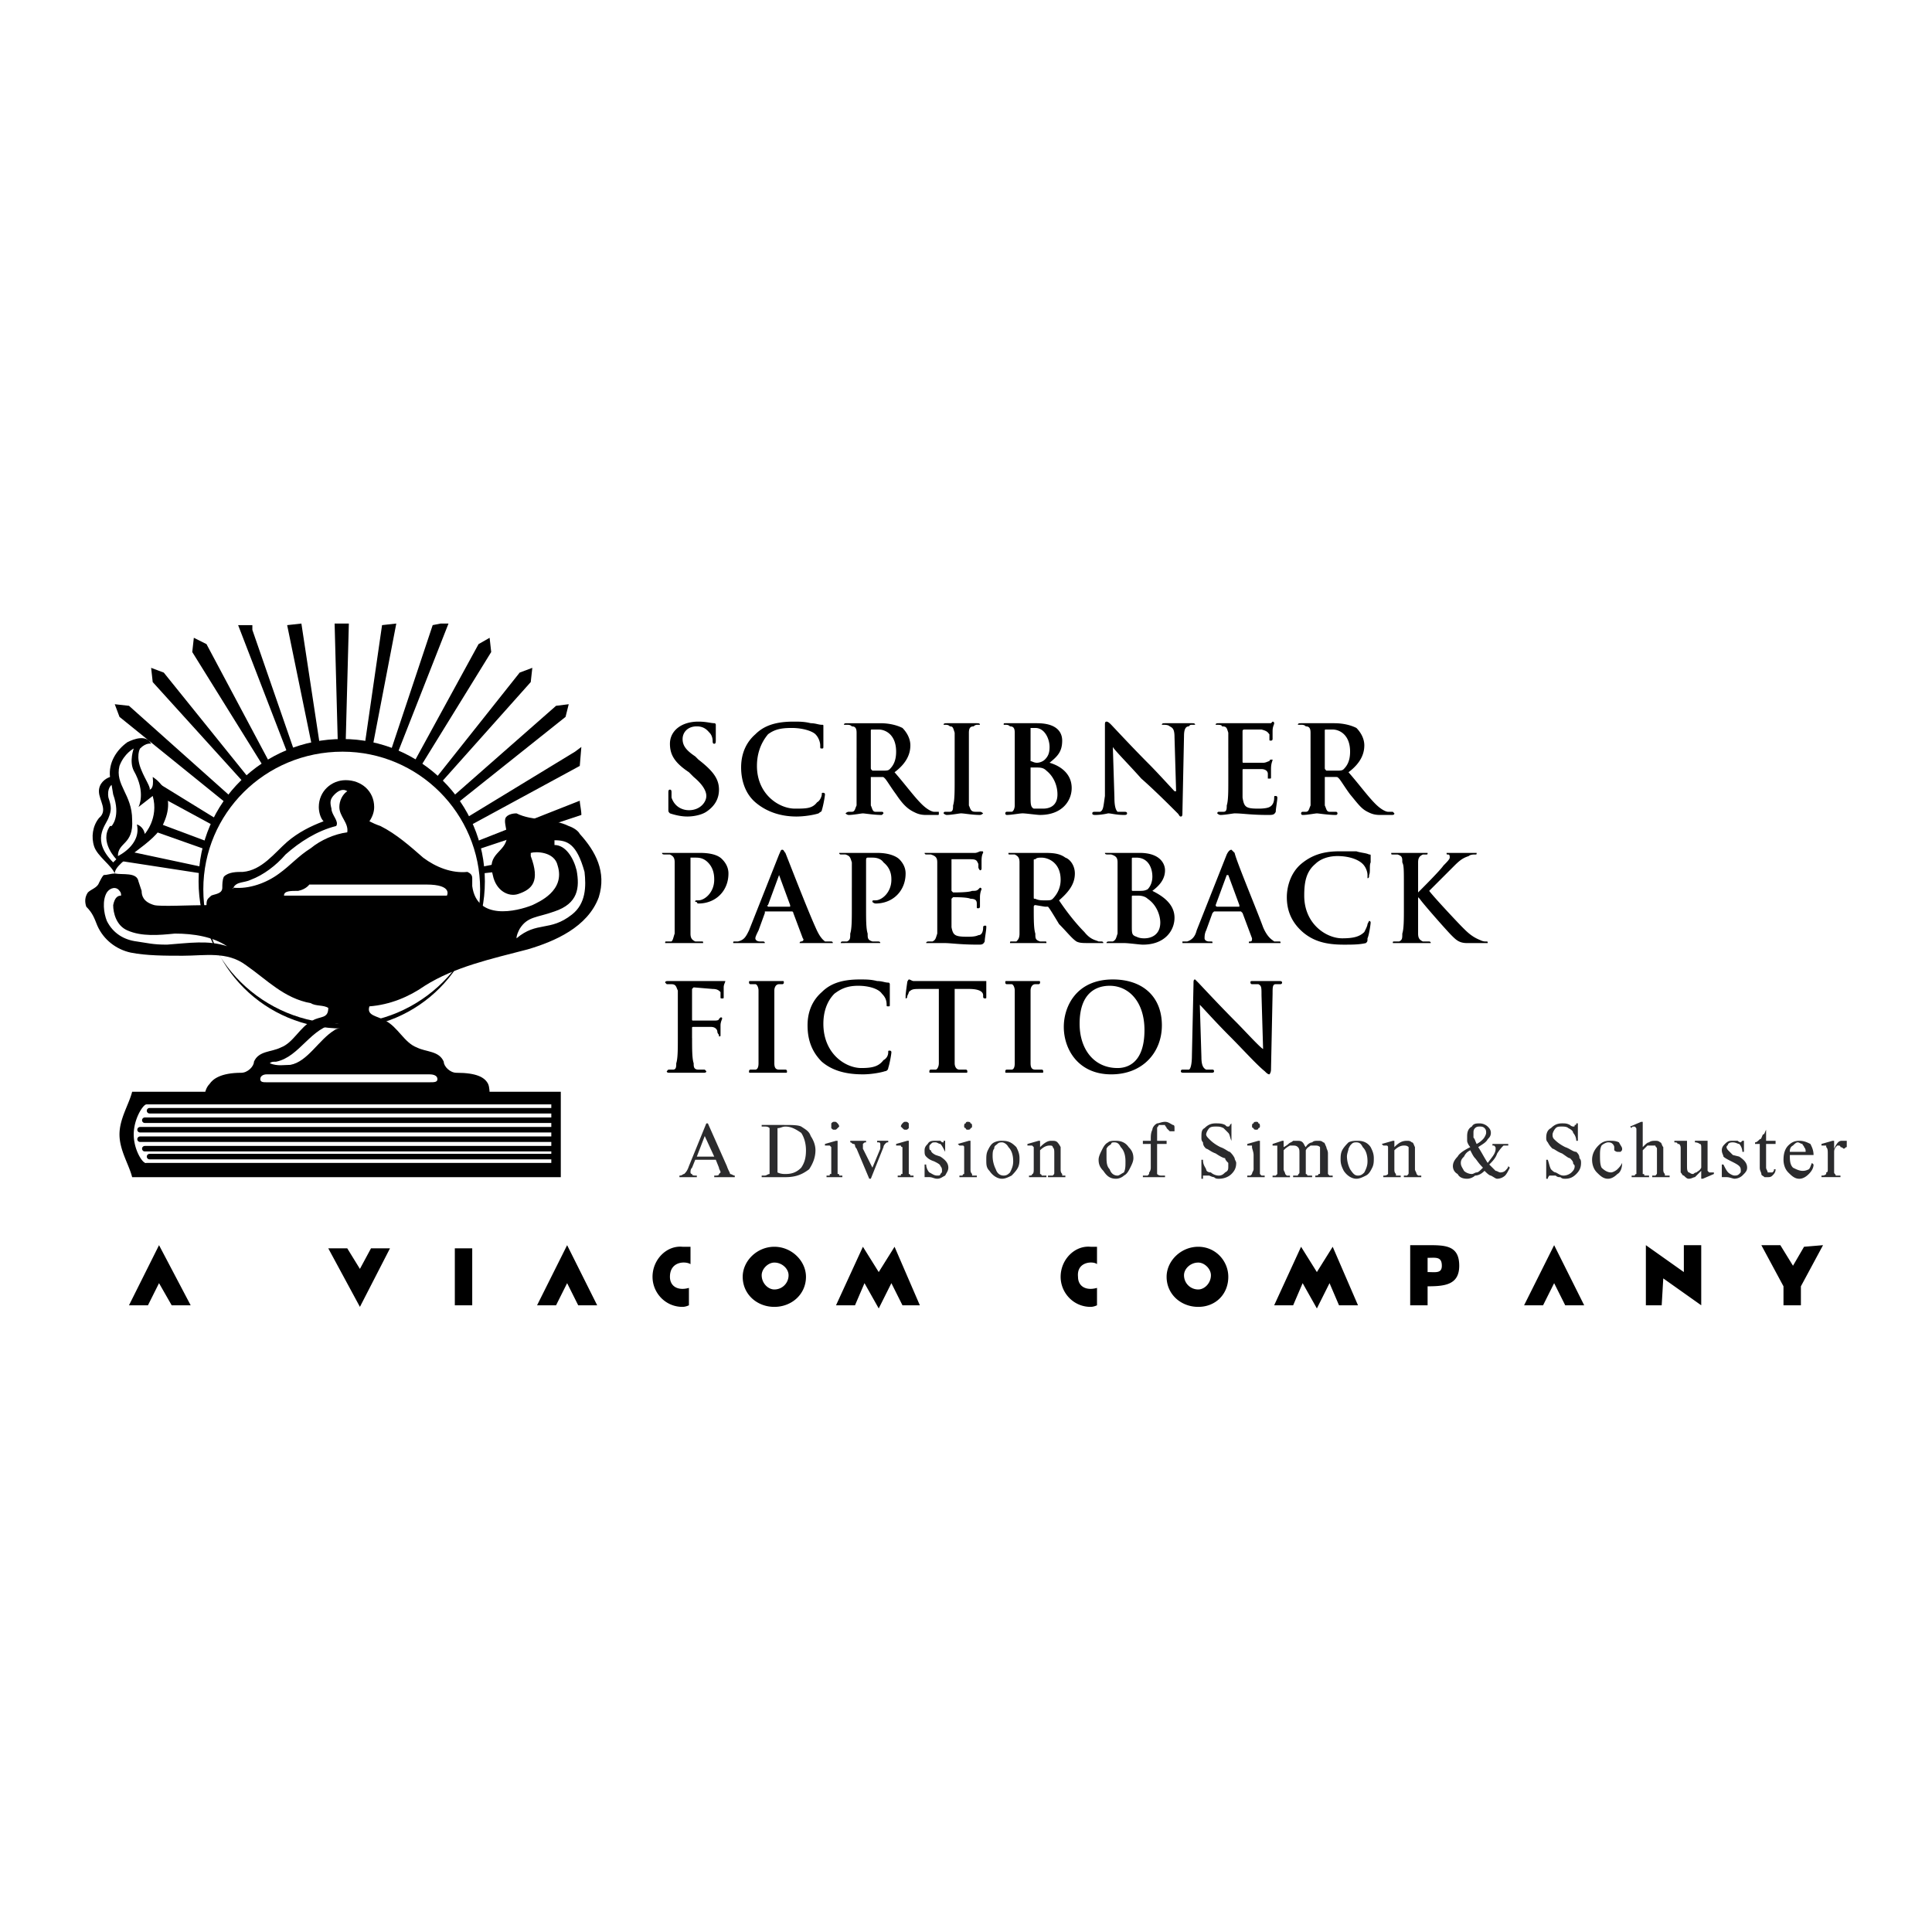 <svg xmlns="http://www.w3.org/2000/svg" width="2500" height="2500" viewBox="0 0 192.756 192.756"><path fill-rule="evenodd" clip-rule="evenodd" fill="#fff" d="M0 0h192.756v192.756H0V0z"/><path d="M69.523 115.395l.789-2.052.947 2.052h-1.736zm2.209 1.104c0 .158.158.315.158.474l-.158.157c0 .158-.158.158-.473.158v.158h2.051v-.158c-.158 0-.316-.158-.474-.158 0-.157-.158-.315-.316-.788l-1.894-4.262h-.156l-1.736 4.262c-.158.473-.316.631-.474.788-.158 0-.158.158-.473.158v.158h1.736v-.158c-.315 0-.474 0-.474-.158-.157 0-.157-.157-.157-.157 0-.158 0-.315.157-.474l.316-.789h2.051l.316.789zM77.571 112.554c.316 0 .474-.157.789-.157.631 0 1.105.315 1.578.631.316.474.474 1.104.474 1.735 0 .789-.158 1.263-.474 1.736-.473.474-.947.631-1.578.631-.158 0-.473 0-.789-.157v-4.419zm.789 4.892c1.105 0 1.736-.316 2.367-.789.315-.474.631-1.105.631-1.895 0-.473-.158-.946-.474-1.42-.158-.474-.473-.631-.947-.946-.315-.158-.947-.158-1.736-.158h-2.209v.158h.316c.157 0 .315 0 .473.157V117.129c-.158 0-.316.158-.473.158h-.316v.158h2.368v.001zM83.252 111.923c.158 0 .158 0 .316.157 0 0 .158.158.158.316l-.158.157c-.158.158-.158.158-.316.158s-.158 0-.315-.158v-.157-.316c.158-.157.158-.157.315-.157zm.316 1.893v3.314c.158 0 .158 0 .158.158h.315v.158h-1.578v-.158h.315c0-.158 0-.158.158-.158V115.236v-.789l-.158-.157h-.157-.316v-.158l1.104-.315h.159v-.001zM84.831 113.816h1.578v.158c-.158 0-.158 0-.315.157v.473l.947 1.894.789-1.894v-.474s0-.157-.158-.157h-.158v-.158h1.105v.158c-.158 0-.158 0-.315.157 0 0-.158.158-.158.315l-1.263 3.157h-.158l-1.262-2.999c-.158-.158-.158-.315-.158-.315 0-.158-.158-.158-.158-.158-.157 0-.157-.157-.315-.157v-.157h-.001zM90.039 112.08s-.158.158-.158.316l.158.157c.158.158.158.158.315.158.158 0 .158 0 .316-.158v-.157-.316c-.158-.157-.158-.157-.316-.157s-.158 0-.315.157zm.473 1.736l-1.105.315v.158h.473s0 .157.158.157v2.683c-.158 0-.158 0-.158.158h-.315v.158h1.578v-.158h-.315c0-.158-.158-.158-.158-.158v-3.314h-.158v.001zM94.299 113.816v1.104c-.158-.315-.315-.631-.474-.789-.158 0-.315-.157-.473-.157-.316 0-.316 0-.473.157-.158.158-.158.158-.158.315 0 .158 0 .315.158.315 0 .158.157.316.473.474l.473.158c.474.315.79.631.79 1.104 0 .315-.158.474-.316.789-.315.158-.474.316-.789.316s-.474-.158-.789-.158h-.474v-1.263h.158c0 .315.158.631.315.789.315.157.474.315.789.315.158 0 .315 0 .315-.158.158-.157.158-.157.158-.315 0-.157 0-.315-.158-.473 0-.158-.315-.316-.631-.474-.474-.158-.631-.316-.789-.474-.158-.158-.158-.315-.158-.632 0-.315.158-.473.316-.631.158-.315.473-.315.789-.315h.473c.158.158.158.158.316.158v-.158c.002.003.002.003.159.003zM96.351 112.08c-.158 0-.158.158-.158.316 0 0 0 .157.158.157 0 .158.158.158.158.158.158 0 .316 0 .316-.158.157 0 .157-.157.157-.157 0-.158 0-.316-.157-.316 0-.157-.158-.157-.316-.157 0 0-.158 0-.158.157zm.316 1.736l-1.104.315.158.158h.316c.158 0 .158.157.158.157v2.683s-.158 0-.158.158h-.315v.158h1.735v-.158h-.473v-.158c-.157-.157-.157-.315-.157-.473v-2.841h-.16v.001zM100.611 114.447c.316.315.475.789.475 1.421 0 .474-.158.789-.316 1.104-.158.157-.316.315-.631.315-.316 0-.631-.158-.789-.631a2.968 2.968 0 0 1-.316-1.263c0-.315 0-.632.158-.789 0-.315.158-.315.316-.474.158-.157.314-.157.473-.157s.472.159.63.474zm-1.42-.472c-.316.157-.473.473-.631.788-.158.316-.158.632-.158.947 0 .474 0 .789.316 1.104.314.474.789.79 1.262.79.316 0 .631-.158.947-.316.158-.158.473-.474.631-.789s.158-.631.158-.947c0-.473-.158-.789-.316-1.104-.473-.473-.789-.631-1.42-.631a1.69 1.69 0 0 0-.789.158zM103.768 114.447c.475-.473.789-.631 1.105-.631.314 0 .473 0 .631.158 0 0 .158.157.316.473v2.21c0 .157 0 .315.156.473v.158h.316v.158h-1.736v-.158h.474c.156-.158.156-.158.156-.315v-1.893c0-.316 0-.474-.156-.632 0-.157-.158-.157-.316-.157-.314 0-.631.157-.947.473v2.368s.158 0 .158.158h.475v.158h-1.736v-.158c.156 0 .314 0 .314-.158.158 0 .158-.315.158-.473v-1.421-.789l-.158-.157h-.158-.314v-.158l1.104-.315h.158v.628zM111.816 114.447c.316.315.473.789.473 1.421 0 .474 0 .789-.156 1.104-.316.157-.475.315-.633.315-.314 0-.631-.158-.787-.631-.316-.315-.316-.789-.316-1.263v-.789c.158-.315.316-.315.473-.474 0-.157.158-.157.316-.157.314.002.472.159.63.474zm-1.261-.472c-.316.157-.475.473-.633.788-.156.316-.314.632-.314.947 0 .474.158.789.473 1.104.316.474.633.79 1.264.79.314 0 .631-.158.789-.316.314-.158.473-.474.631-.789s.314-.631.314-.947c0-.473-.156-.789-.473-1.104-.316-.473-.789-.631-1.262-.631-.317-.001-.631-.001-.789.158zM115.445 114.132v2.998c.158.158.316.158.475.158h.314v.158h-2.209v-.158h.474c.156-.158.156-.158.156-.315 0 0 .158-.158.158-.474v-2.367h-.789v-.315h.789v-.158c0-.315 0-.631.158-.946 0-.158.158-.474.473-.632.158 0 .475-.157.789-.157.316 0 .475.157.791.315.156 0 .156.158.156.315v.315h-.472l-.316-.315c0-.157-.158-.157-.158-.315h-.63c0 .158-.158.158-.158.315v1.262h.947v.315h-.948v.001zM122.863 112.08v1.736c-.158-.315-.158-.632-.316-.789-.156-.158-.314-.315-.473-.474-.316-.157-.473-.157-.789-.157-.158 0-.473 0-.631.157-.158.158-.316.474-.316.631 0 .158.158.316.316.474.158.158.473.474 1.104.789.475.158.789.474.947.474.158.158.316.315.475.631 0 .158.156.316.156.474 0 .474-.156.789-.473 1.104-.316.316-.789.475-1.262.475-.158 0-.316 0-.475-.158 0 0-.158 0-.473-.158h-.475-.156v.316h-.158v-1.895h.158c0 .474.156.632.314.947 0 .157.158.315.475.315.156.157.473.315.789.315.314 0 .473-.158.631-.315.314-.158.314-.315.314-.631v-.316c-.156-.157-.314-.315-.314-.474-.158 0-.475-.157-.947-.473-.473-.158-.789-.474-.947-.474-.158-.158-.314-.315-.314-.631-.158-.158-.158-.316-.158-.474 0-.474 0-.789.314-.947.316-.315.633-.474 1.105-.474.316 0 .631 0 .947.158.158.158.158.158.314.158 0 0 .158 0 .158-.158.002.002.002.002.16-.156zM125.389 111.923s.158 0 .158.157c.156 0 .156.158.156.316 0 0 0 .157-.156.157 0 .158-.158.158-.158.158-.158 0-.316 0-.316-.158-.158 0-.158-.157-.158-.157 0-.158 0-.316.158-.316-.001-.157.157-.157.316-.157zm.314 1.893v3.314l.158.158h.316v.158h-1.736v-.158h.316l.156-.158c0-.157.158-.315.158-.473v-1.421c0-.315-.158-.631-.158-.789v-.157h-.472v-.158l1.105-.315h.157v-.001zM128.07 114.447c.316-.157.475-.315.475-.315.158-.157.314-.157.473-.315h.316c.314 0 .473 0 .631.158.158.157.158.315.316.473.156-.315.473-.473.631-.473.158-.158.314-.158.631-.158.158 0 .316 0 .473.158.158 0 .158.157.316.473 0 .158.158.315.158.632v2.051l.158.158h.314v.158h-1.736v-.158c.158 0 .316 0 .316-.158.158 0 .158 0 .158-.157v-1.893-.632c-.158-.157-.316-.157-.475-.157h-.473c-.158.157-.316.157-.473.473v2.367s.156 0 .156.158h.475v.158h-1.895v-.158h.475c0-.158.156-.158.156-.315v-1.893c0-.316 0-.474-.156-.632-.158-.157-.316-.157-.475-.157h-.314a2.17 2.17 0 0 0-.633.473v1.895c0 .157.158.315.158.473l.158.158h.316v.158h-1.736v-.158h.314l.158-.158V115.24 114.294h-.472v-.158l.947-.315h.156v.626h.003zM135.961 114.447c.316.315.475.789.475 1.421 0 .474-.158.789-.316 1.104-.158.157-.314.315-.631.315s-.473-.158-.789-.631a2.968 2.968 0 0 1-.316-1.263c0-.315.158-.632.158-.789.158-.315.158-.315.316-.474.158-.157.314-.157.473-.157.315.002.474.159.63.474zm-1.42-.472c-.158.157-.473.473-.631.788-.158.316-.158.632-.158.947 0 .474.158.789.316 1.104.314.474.789.79 1.262.79.316 0 .631-.158.947-.316s.473-.474.631-.789.158-.631.158-.947c0-.473-.158-.789-.316-1.104-.314-.473-.789-.631-1.262-.631-.316-.001-.631-.001-.947.158zM139.117 114.447c.475-.473.789-.631 1.264-.631.158 0 .314 0 .473.158.158 0 .158.157.316.473v2.21c0 .157.158.315.158.473l.156.158h.316v.158h-1.736v-.158h.316c.158-.158.158-.158.158-.315v-1.893-.632c-.158-.157-.316-.157-.475-.157-.314 0-.631.157-.947.473v1.895c0 .157 0 .315.158.473v.158h.475v.158h-1.736v-.158c.158 0 .314 0 .473-.158V115.238v-.789s0-.157-.158-.157h-.314l-.158-.158 1.105-.315h.156v.628zM147.008 113.501v-.474c0-.158 0-.315.158-.474.158-.157.316-.157.475-.157.156 0 .314 0 .473.157.158.158.158.315.158.474 0 .157-.158.474-.316.631-.158.158-.314.316-.631.474-.159-.316-.159-.474-.317-.631zm1.894.789h.158c.158.157.158.157.158.315 0 .474-.316.789-.789 1.42-.316-.474-.633-1.104-.947-1.578.473-.315.789-.473.947-.789.156-.157.314-.315.314-.631s-.158-.474-.314-.631a1.208 1.208 0 0 0-.789-.316c-.316 0-.633 0-.791.316-.314.157-.473.473-.473.946v.474c0 .159.158.474.316.631-.631.315-1.105.632-1.264.947-.314.315-.473.631-.473.947 0 .315.158.631.473.788.158.316.475.475.947.475.316 0 .631-.158.789-.316.316 0 .631-.158.947-.474.158.158.473.474.631.474.316.158.475.316.631.316a1.2 1.2 0 0 0 .789-.316c.158-.158.316-.474.475-.789l-.158-.157c0 .157-.158.315-.316.473 0 0-.156.158-.473.158-.158 0-.316-.158-.473-.158l-.633-.631c.316-.315.633-.632.789-1.104.316-.474.475-.632.633-.789h.473v-.158h-1.578v.157h.001zm-1.578 2.683c-.158 0-.316.157-.475.157-.314 0-.631-.157-.787-.315-.158-.315-.316-.473-.316-.789 0-.315.158-.474.316-.631.156-.315.314-.474.631-.632.156.316.314.632.473.789.158.158.316.474.789.947-.314.315-.473.474-.631.474zM157.424 112.08v1.736h-.158c0-.315-.158-.632-.314-.789 0-.158-.158-.315-.475-.474-.156-.157-.473-.157-.631-.157-.316 0-.473 0-.631.157-.158.158-.316.474-.316.631 0 .158 0 .316.158.474.158.158.473.474 1.105.789.473.158.789.474 1.104.474.158.158.316.315.316.631.158.158.158.316.158.474 0 .474-.158.789-.475 1.104-.314.316-.631.475-1.104.475-.158 0-.316 0-.475-.158-.158 0-.314 0-.473-.158h-.631s-.158.158-.158.316h-.158v-1.895h.158c.158.474.158.632.316.947.156.157.314.315.473.315.314.157.473.315.789.315s.631-.158.789-.315c.158-.158.314-.315.314-.631 0-.158-.156-.158-.156-.316 0-.157-.158-.315-.316-.474-.158 0-.314-.157-.789-.473-.473-.158-.789-.474-.947-.474-.156-.158-.314-.315-.473-.631-.158-.158-.158-.316-.158-.474 0-.474.158-.789.475-.947.314-.315.631-.474 1.104-.474.316 0 .475 0 .789.158a.49.49 0 0 0 .316.158c.156 0 .156 0 .156-.158.158 0 .158 0 .158-.158h.16v.002zM161.842 116.025c0 .474-.156.947-.473 1.104-.314.316-.631.475-.947.475-.473 0-.789-.316-1.104-.632-.316-.315-.475-.789-.475-1.263 0-.631.316-1.104.631-1.42.316-.315.633-.474 1.105-.474.316 0 .631 0 .947.158.158.315.314.473.314.631 0 .157 0 .157-.156.315h-.316s-.158 0-.314-.158v-.315c0-.157-.158-.315-.158-.315-.158-.157-.316-.157-.475-.157-.156 0-.473.157-.631.315-.158.315-.158.631-.158.946 0 .474 0 .947.158 1.263.316.315.631.474.947.474.158 0 .473-.158.631-.315.159-.158.318-.315.474-.632zM163.895 111.923v2.524c.314-.315.473-.473.631-.473.158-.158.475-.158.631-.158.158 0 .316 0 .475.158.156 0 .156.315.314.473v2.21c0 .157 0 .315.158.473v.158h.475v.158h-1.736v-.158h.314c.158-.158.158-.158.158-.315V115.395v-.789c0-.158-.158-.158-.158-.315H164.368l-.473.473v2.368c.158 0 .158 0 .158.158h.473v.158h-1.736v-.158h.316c0-.158.158-.158.158-.158v-3.629-.789c0-.158 0-.158-.158-.315h-.158s-.158 0-.158.157l-.156-.157 1.104-.474h.157v-.002zM170.365 113.816v2.998l.156.158h.474v.157l-1.105.475h-.158v-.79l-.631.632c-.156 0-.314.158-.631.158-.158 0-.316-.158-.473-.316-.158 0-.158-.158-.316-.315v-2.367c0-.158 0-.315-.158-.474h-.156c0-.157-.158-.157-.316-.157v-.158h1.262v2.367c0 .474 0 .631.158.789.158 0 .158.157.475.157 0 0 .156-.157.314-.157.158-.158.316-.158.473-.474v-1.894c0-.315 0-.474-.156-.474 0 0-.158-.157-.475-.157v-.158h1.263zM173.994 113.816v1.104h-.158c0-.315-.158-.631-.314-.789-.158 0-.316-.157-.633-.157-.156 0-.314 0-.473.157 0 .158-.158.158-.158.315 0 .158.158.315.158.315l.473.474.633.158c.473.315.789.631.789 1.104 0 .315-.158.474-.475.789a1.204 1.204 0 0 1-.789.316c-.158 0-.473-.158-.789-.158h-.472v-1.263h.158c.156.315.314.631.473.789.158.157.473.315.631.315s.316 0 .475-.158c.156-.157.156-.157.156-.315 0-.157 0-.315-.156-.473-.158-.158-.475-.316-.789-.474-.316-.158-.633-.316-.789-.474 0-.158-.158-.315-.158-.632 0-.315.158-.473.314-.631.316-.315.475-.315.789-.315h.475c.158.158.314.158.314.158l.158-.158h.157v.003zM176.203 112.712v1.104h.947v.315h-.947v2.367c0 .158.158.315.158.474h.472c.158-.158.158-.158.158-.315h.158c0 .315-.158.473-.316.631-.156.158-.314.158-.473.158h-.316c-.156-.158-.314-.158-.314-.316 0-.157-.158-.315-.158-.631v-2.367h-.472v-.157c.158 0 .314-.158.473-.316.158 0 .158-.157.316-.474.156 0 .156-.158.314-.473zM178.887 114.29c.158-.158.314-.315.473-.315s.316.157.475.157c0 .158.156.158.156.315.158.158.158.315.158.474h-1.578c-.001-.158-.001-.474.316-.631zm2.051.946c0-.474-.158-.789-.314-1.104-.316-.157-.633-.315-1.105-.315s-.789.158-1.105.474c-.314.315-.473.789-.473 1.42 0 .474.158.947.473 1.263.316.315.633.632 1.105.632.316 0 .631-.158.947-.475.314-.315.473-.631.473-.946l-.158-.158c-.156.316-.156.474-.314.632-.316.157-.475.157-.631.157-.316 0-.633-.157-.947-.315-.316-.315-.316-.789-.316-1.263h2.365v-.002zM182.99 113.816v.789c.314-.631.473-.789.789-.789h.473v.63c-.158 0-.158.158-.314.158 0 0-.158-.158-.316-.158 0-.157-.158-.157-.158-.157h-.158c-.158.157-.314.315-.314.631v2.051c0 .157.156.157.156.315h.475v.158h-1.895v-.158c.158 0 .316 0 .475-.158v-.157c.156 0 .156-.158.156-.315v-1.421c0-.474 0-.631-.156-.789v-.157h-.474v-.158l1.105-.315h.156z" fill-rule="evenodd" clip-rule="evenodd" fill="#2b2b2d"/><path fill-rule="evenodd" clip-rule="evenodd" d="M32.753 124.548h1.894l1.262 2.051 1.105-2.051h1.894l-2.999 5.839-3.156-5.839zM59.581 130.229h-1.894l-1.104-2.209-1.105 2.209h-1.894l2.999-5.998 2.998 5.998zM158.055 130.229h-1.893l-1.105-2.209-1.104 2.209h-1.894l2.998-5.998 2.998 5.998zM19.023 130.229h-1.894l-1.262-2.209-1.105 2.209h-1.893l2.998-5.998 3.156 5.998zM45.378 124.548h1.736v5.681h-1.736v-5.681zM167.998 124.231v2.684l-3.789-2.684v5.998h1.578l.158-2.683 3.787 2.683v-5.998h-1.734zM74.1 127.388c0-1.578 1.42-2.998 3.156-2.998s3.156 1.42 3.156 2.998c0 1.736-1.42 2.999-3.156 2.999s-3.156-1.263-3.156-2.999zm3.156 1.262c.789 0 1.42-.631 1.42-1.42 0-.632-.631-1.263-1.42-1.263-.631 0-1.263.631-1.263 1.263 0 .79.632 1.42 1.263 1.42zM83.41 130.229l2.683-5.839 1.578 2.525 1.579-2.525 2.524 5.839h-1.735l-1.105-2.209-1.263 2.524-1.42-2.524-.947 2.209H83.41zM127.125 130.229l2.682-5.839 1.578 2.525 1.578-2.525 2.525 5.839h-1.894l-.946-2.209-1.263 2.524-1.42-2.524-.947 2.209h-1.893zM68.734 130.229v-1.735c-1.104.315-1.894-.158-1.894-1.105 0-1.578 1.578-1.578 2.052-1.262v-1.736h-.79c-1.578-.158-2.999 1.263-2.999 2.998 0 1.578 1.263 2.999 2.999 2.999.316-.001.632-.159.632-.159zM116.393 127.388c0-1.578 1.42-2.998 3.156-2.998s2.998 1.42 2.998 2.998c0 1.736-1.262 2.999-2.998 2.999s-3.156-1.263-3.156-2.999zm3.156 1.262c.631 0 1.264-.631 1.264-1.42 0-.632-.633-1.263-1.264-1.263-.789 0-1.42.631-1.42 1.263 0 .79.631 1.42 1.42 1.42zM109.449 130.229v-1.735c-1.104.315-1.895-.158-1.895-1.105-.156-1.578 1.578-1.578 1.895-1.262v-1.736h-.631c-1.578-.158-2.998 1.263-2.998 2.998 0 1.578 1.262 2.999 2.998 2.999.315-.001.631-.159.631-.159zM181.885 124.231l-1.895.159-1.103 1.893-1.262-2.052h-1.895l2.209 4.104v1.894h1.737v-1.894l2.209-4.104zM142.432 124.231v1.263c.789 0 1.42-.157 1.42.789 0 .789-.631.632-1.42.632v1.42c1.736 0 3.156-.158 3.156-2.052 0-2.052-1.42-2.052-3.156-2.052zM140.695 130.229h1.737v-5.998h-1.737v5.998zM66.84 81.149c-.158-.158-.158-.158-.158-.474v-1.578c0-.158 0-.315.158-.315s.158.158.158.315v.474c.315.947 1.104 1.263 1.736 1.263 1.104 0 1.736-.789 1.736-1.421 0-.473-.316-1.104-1.262-1.894l-.474-.474c-1.42-.946-1.894-1.736-1.894-2.84 0-1.263 1.104-2.209 2.84-2.209.789 0 1.263.158 1.579.158.157 0 .157.157.157.157v1.421c0 .315 0 .473-.157.473-.158 0-.158-.158-.158-.315 0 0 0-.474-.315-.79-.158-.158-.474-.631-1.263-.631-.947 0-1.42.631-1.42 1.263 0 .631.315 1.104 1.263 1.736l.315.315c1.42 1.104 2.052 1.894 2.052 2.999 0 .789-.316 1.578-1.263 2.209-.473.316-1.262.474-1.894.474s-1.263-.158-1.736-.316zM75.362 80.045c-1.104-.947-1.42-2.368-1.42-3.472 0-.789.158-2.209 1.42-3.314.789-.789 1.894-1.263 3.788-1.263.631 0 1.105 0 1.736.158.474 0 .789.157 1.105.157.158 0 .158 0 .158.158v1.894c0 .315 0 .315-.158.315s-.158 0-.158-.315-.158-.789-.474-1.104c-.316-.316-1.263-.631-2.367-.631s-1.736.158-2.367.631c-.789.947-1.104 2.051-1.104 3.156 0 2.84 2.209 4.261 3.787 4.261 1.105 0 1.736 0 2.209-.631.316-.158.474-.632.474-.79s0-.158.158-.158c0 0 .158 0 .158.158s-.158 1.105-.315 1.579c0 .157-.158.157-.316.315-.474.158-1.42.315-2.209.315-1.58.001-3.001-.473-4.105-1.419zM85.462 75.626v-2.525c0-.473-.158-.631-.473-.631-.158-.158-.316-.158-.474-.158H84.2c0-.157.158-.157.315-.157h3.314c.789 0 1.578.157 2.209.473.315.315.789.947.789 1.736s-.315 1.736-1.578 2.683c1.104 1.263 1.894 2.367 2.683 3.157.631.631 1.104.789 1.263.789h.473v.158c0 .158 0 .158-.158.158h-1.104c-.631 0-.947-.158-1.263-.316-.631-.315-1.104-.789-1.736-1.736-.473-.631-.947-1.42-1.104-1.578-.158-.158-.158-.158-.316-.158h-1.105V80.362c.158.315.158.631.473.631h.631c.158 0 .158.158.158.158l-.158.158c-.789 0-1.736-.158-1.894-.158s-.947.158-1.42.158c-.158 0-.315-.158-.315-.158s.158-.158.315-.158h.316c.315 0 .315-.315.473-.631v-4.736h.001zm1.42.947c0 .158 0 .158.158.315h.947c.474 0 .631 0 .789-.158.315-.315.631-.789.631-1.736 0-1.736-1.104-2.209-1.736-2.209h-.631c-.158 0-.158 0-.158.158v3.63zM95.247 75.626v-2.525c-.158-.473-.158-.631-.474-.631-.158-.158-.316-.158-.474-.158h-.158c0-.157.158-.157.315-.157h2.998c.158 0 .316 0 .316.157h-.316s-.156 0-.314.158c-.316 0-.474.158-.474.631v7.259c.158.315.158.631.632.631h.473c.159 0 .316.158.316.158s-.158.158-.316.158c-.79 0-1.579-.158-1.894-.158-.158 0-.947.158-1.42.158-.158 0-.315-.158-.315-.158s0-.158.158-.158h.474c.315 0 .315-.315.315-.631.158-.474.158-1.42.158-2.525v-2.209zM101.242 75.626v-2.525c0-.473-.156-.631-.473-.631-.158-.158-.316-.158-.473-.158h-.158c0-.157 0-.157.158-.157H103.452c2.209 0 2.523 1.104 2.523 1.736 0 1.104-.473 1.578-1.262 2.209 1.105.315 2.209 1.104 2.209 2.524 0 1.263-.947 2.683-3.156 2.683-.314 0-1.42-.158-1.734-.158-.316 0-1.105.158-1.58.158-.156 0-.156-.158-.156-.158s0-.158.156-.158h.475c.159 0 .314-.315.314-.631v-4.734h.001zm1.578.158v.158c.158 0 .316.158.633.158.314 0 .631-.158.789-.316.314-.315.473-.631.473-1.262 0-.789-.473-1.894-1.42-1.894h-.475v3.156zm1.58 1.104c-.316-.315-.633-.315-1.105-.315h-.475v2.84c0 .79 0 1.105.316 1.263h.947c.473 0 1.42-.158 1.42-1.42.001-.789-.315-1.736-1.103-2.368zM111.186 79.571c0 .947.158 1.263.314 1.42h.633c.156 0 .314 0 .314.158s-.158.158-.314.158c-.789 0-1.264-.158-1.578-.158 0 0-.633.158-1.264.158-.158 0-.314 0-.314-.158s.156-.158.314-.158h.475c.314-.157.314-.473.473-1.578v-7.102c0-.157 0-.315.158-.315s.316.158.473.315c.158.158 2.053 2.21 3.787 3.946.789.789 2.369 2.525 2.525 2.683h.158l-.158-5.366c0-.789-.156-.947-.473-1.104-.158-.158-.475-.158-.631-.158h-.158c0-.157.158-.157.314-.157h2.684c.158 0 .316 0 .316.157h-.316c-.158 0-.158 0-.316.158-.314 0-.473.315-.473.947l-.158 7.575c0 .316 0 .474-.158.474-.156 0-.156-.158-.314-.315-.789-.789-2.367-2.367-3.631-3.472-1.262-1.42-2.682-2.84-2.84-3.156l.158 5.048zM122.547 75.626v-2.525c-.156-.473-.156-.631-.631-.631 0-.158-.314-.158-.473-.158h-.158c0-.157.158-.157.316-.157h5.207l.158-.158c.158 0 .158.158.158.158 0 .157-.158.315-.158.789v.79s0 .158-.158.158-.158 0-.158-.158v-.474c-.158-.158-.158-.316-.789-.474h-1.736s-.156 0-.156.158v2.999c0 .158 0 .158.156.158h1.895c.317 0 .473-.158.631-.158 0-.158.158-.158.158-.158h.158c0 .158-.158.316-.158.947v.789c0 .158 0 .158-.158.158h-.158v-.473c0-.316-.314-.474-.631-.474h-1.736c-.156 0-.156 0-.156.158v2.683c.156.947.314 1.104 1.578 1.104.156 0 .789 0 1.104-.158.316-.158.475-.473.475-.947 0-.158 0-.158.156-.158.158 0 .158.158.158.158 0 .315-.158 1.104-.158 1.42-.156.316-.314.316-.789.316-1.734 0-2.523-.158-3.312-.158-.158 0-.947.158-1.422.158-.156 0-.314-.158-.314-.158s0-.158.158-.158h.473c.316 0 .316-.315.316-.631.156-.474.156-1.42.156-2.525v-2.21h-.002zM130.754 75.626v-2.525c0-.473-.158-.631-.473-.631-.158-.158-.316-.158-.475-.158h-.314c0-.157.156-.157.314-.157h3.314c.789 0 1.578.157 2.209.473.316.315.789.947.789 1.736s-.314 1.736-1.578 2.683c1.105 1.263 1.895 2.367 2.684 3.157.631.631 1.104.789 1.262.789h.475l.156.158c0 .158-.156.158-.314.158h-1.105c-.631 0-.947-.158-1.262-.316-.631-.315-.947-.789-1.736-1.736-.473-.631-.947-1.42-1.105-1.578-.156-.158-.156-.158-.314-.158h-1.105V80.362c.158.315.158.631.475.631h.631c.158 0 .158.158.158.158s0 .158-.158.158c-.789 0-1.736-.158-1.895-.158s-.947.158-1.42.158c-.158 0-.158-.158-.158-.158s0-.158.158-.158h.316c.314 0 .314-.315.473-.631v-4.736h-.002zm1.42.947c0 .158 0 .158.158.315h.947c.473 0 .631 0 .789-.158.314-.315.631-.789.631-1.736 0-1.736-1.105-2.209-1.736-2.209h-.631c-.158 0-.158 0-.158.158v3.63zM67.313 88.566v-2.525c0-.474-.158-.631-.473-.789h-.474c-.158 0-.315 0-.315-.158h3.787c1.578 0 2.052.473 2.209.631.316.316.631.79.631 1.421 0 1.736-1.263 2.998-2.999 2.998 0 0-.158 0-.158-.158h-.158c0-.158 0-.158.315-.158.631 0 1.579-.789 1.579-2.052 0-.315 0-1.104-.632-1.736-.474-.474-.947-.474-1.262-.474h-.473V93.141c0 .473.157.631.473.789h.631c.157 0 .157 0 .157.158H66.364c0-.158 0-.158.158-.158h.474c.158-.158.158-.316.315-.789V88.566h.002zM76.309 90.934v.158l-.631 1.735c-.158.316-.316.632-.316.789 0 .158.158.316.474.316h.315s.158 0 .158.158H73.152c0-.158 0-.158.158-.158h.315c.631-.158.789-.473 1.104-1.105l2.999-7.575c.158-.316.158-.473.316-.473s.158.157.315.315c.316.789 2.209 5.681 2.999 7.417.474 1.104.789 1.263.947 1.42h.631s.158 0 .158.158H79.78c0-.158.158-.158.158-.158.158 0 .316-.158.158-.316l-.947-2.524s0-.158-.158-.158h-2.682v.001zm2.524-.474v-.158l-1.104-2.999-1.104 2.999c-.158 0 0 .158 0 .158h2.208zM84.989 88.566v-2.525c-.158-.474-.158-.631-.631-.789h-.474s-.158 0-.158-.158h3.787c1.421 0 2.052.473 2.209.631.316.316.631.79.631 1.421 0 1.736-1.263 2.998-2.999 2.998 0 0-.158 0-.315-.158 0-.158 0-.158.315-.158.631 0 1.579-.789 1.579-2.052 0-.315 0-1.104-.789-1.736-.316-.474-.947-.474-1.105-.474h-.473c-.158 0-.158.158-.158.316v4.734c0 1.104 0 2.051.158 2.525 0 .473 0 .631.473.789h.473c.158 0 .316 0 .316.158H83.882c0-.158.158-.158.158-.158h.474c.315-.158.315-.316.315-.789.158-.474.158-1.42.158-2.525v-2.05h.002zM93.51 88.566v-2.525c0-.474-.158-.631-.631-.789h-.474s-.158 0-.158-.158h5.052c.156 0 .473-.158.473-.158h.158c.158 0 .158 0 .158.158 0 0-.158.158-.158.789v.789s0 .158-.158.158c0 0-.158-.158-.158-.315v-.316c-.158-.315-.158-.474-.789-.474h-1.894v3.157l.158.158c.315 0 1.578 0 1.894-.158.317 0 .473 0 .631-.158l.158-.158s.158 0 .158.158c0 0-.158.315-.158.789v.947s0 .158-.158.158-.158 0-.158-.158v-.315c0-.315-.156-.474-.63-.474-.316-.158-1.421-.158-1.736-.158l-.158.158V92.512c.158.789.316.947 1.578.947.316 0 .79 0 1.104-.158.316 0 .475-.315.475-.789 0-.158.156-.158.156-.158.158 0 .158 0 .158.158 0 .315-.158 1.104-.158 1.42-.156.315-.314.315-.631.315-1.894 0-2.683-.158-3.472-.158H92.407c0-.158.158-.158.315-.158h.315c.316-.158.316-.316.474-.789V88.566h-.001zM101.717 88.566v-2.525c0-.474-.158-.631-.475-.789h-.473c-.159 0-.158 0-.158-.158h3.472c.789 0 1.578 0 2.209.473.473.158.947.789.947 1.579 0 .946-.475 1.736-1.578 2.683.947 1.42 1.893 2.525 2.525 3.156.631.789 1.104.789 1.42.947h.314s.158 0 .158.158h-1.419c-.631 0-.947 0-1.262-.158-.475-.316-.947-.947-1.736-1.736-.475-.789-.947-1.578-1.105-1.736h-.314l-.947-.158c-.158 0-.158.158-.158.158v.158c0 1.104 0 2.051.158 2.525 0 .473 0 .631.473.789h.475c.159 0 .158 0 .158.158h-3.631c0-.158 0-.158.158-.158h.473c.158-.158.316-.316.316-.789v-4.577zm1.42.947c0 .158 0 .158.158.158.314.158.631.158.947.158.473 0 .631 0 .789-.158.314-.315.789-.946.789-1.894 0-1.736-1.264-2.209-1.895-2.209-.316 0-.473 0-.631.158-.158 0-.158 0-.158.158v3.629h.001zM111.5 88.566v-2.525c0-.474-.156-.631-.631-.789h-.314c-.158 0-.316 0-.316-.158H113.711c2.051 0 2.523 1.104 2.523 1.736 0 .947-.631 1.578-1.262 2.052.947.473 2.209 1.262 2.209 2.683 0 1.262-.947 2.683-3.156 2.683-.314 0-1.42-.158-1.893-.158h-1.736c0-.158.158-.158.316-.158h.314c.316-.158.316-.316.473-.789v-4.577h.001zm1.422.159c0 .158 0 .158.156.158h.475c.473 0 .631 0 .947-.158.314-.316.473-.79.473-1.263 0-.947-.473-1.894-1.578-1.894h-.316c-.156 0-.156 0-.156.158v2.999h-.001zm1.578.946c-.158-.158-.475-.315-.947-.315h-.475c-.156 0-.156 0-.156.158v2.841c0 .789 0 .947.473 1.105.316.157.631.157.789.157.631 0 1.578-.315 1.578-1.578 0-.632-.317-1.737-1.262-2.368zM121.127 90.934l-.158.158-.631 1.735c-.158.316-.158.632-.158.789 0 .158.158.316.475.316h.158c.156 0 .156 0 .156.158H117.971v-.158h.475c.473-.158.789-.473.945-1.105l3-7.575c.156-.316.314-.473.473-.473l.316.315c.156.789 2.209 5.681 2.84 7.417.473 1.104.947 1.263 1.105 1.42h.473c.159 0 .158 0 .158.158H124.6c0-.158 0-.158.158-.158.156 0 .156-.158.156-.316l-.945-2.524-.158-.158h-2.684v.001zm2.525-.474v-.158l-1.105-2.999h-.156l-1.105 2.999s0 .158.158.158h2.208zM129.965 92.985c-1.262-1.105-1.578-2.367-1.578-3.472 0-.947.316-2.367 1.42-3.314.947-.789 2.053-1.263 3.787-1.263h1.736c.475.158.947.158 1.264.316.156 0 .156 0 .156.158v.631c-.156.315 0 .947-.156 1.262 0 .158 0 .316-.158.316v-.316c0-.315-.158-.789-.475-1.104-.473-.474-1.42-.789-2.523-.789-.947 0-1.736.315-2.211.789-.945.789-1.104 1.894-1.104 3.156 0 2.841 2.209 4.261 3.787 4.261 1.105 0 1.736-.157 2.209-.631.158-.316.316-.631.316-.789l.158-.316c.156 0 .156.158.156.158 0 .158-.156 1.263-.314 1.578 0 .316 0 .316-.158.474-.631.158-1.42.158-2.209.158-1.736 0-2.998-.316-4.103-1.263zM141.484 89.04c.475-.474 2.211-2.209 2.525-2.683.316-.315.631-.631.631-.789s0-.315-.156-.315c-.158 0-.158 0-.158-.158H147.324c0 .158 0 .158-.158.158s-.473 0-.631.158c-.473.158-.789.315-1.42.947l-2.525 2.525c.473.631 2.84 3.156 3.314 3.629.473.474.945.947 1.736 1.263.314.158.473.158.631.158s.158 0 .158.158h-2.052c-.789 0-1.104-.315-1.578-.789-.473-.474-2.84-3.156-3.156-3.63l-.158-.158v3.63c0 .473.158.631.475.789h.631s.158 0 .158.158h-3.786c0-.158 0-.158.156-.158h.475c.314-.158.314-.316.314-.789.158-.474.158-1.42.158-2.525v-2.052c0-1.894 0-2.209-.158-2.525 0-.474 0-.631-.473-.789h-.473c-.158 0-.158 0-.158-.158h3.628c0 .158 0 .158-.158.158h-.314c-.316.158-.475.315-.475.789V89.04h-.001zM69.049 103.559c0 1.104 0 2.052.158 2.525 0 .315 0 .631.473.631h.631l.158.157c0 .158-.158.158-.316.158h-3.314c-.158 0-.316 0-.316-.158l.158-.157h.473c.315 0 .315-.315.315-.631.158-.474.158-1.421.158-2.525v-2.209-2.525c-.158-.315-.158-.632-.631-.632h-.474l-.158-.157c0-.157.158-.157.316-.157H72.361c0 .157-.158.314-.158.631v.946c0 .158 0 .158-.158.158s-.158 0-.158-.158v-.473c-.158-.158-.315-.315-.789-.315l-1.894-.158-.158.158v2.998c0 .157 0 .157.158.157h2.052c.157 0 .473 0 .473-.157l.158-.158c.158 0 .158 0 .158.158 0 0-.158.315-.158.631v.947c0 .157 0 .157-.158.157v-.157s-.158-.158-.158-.316c0-.157-.158-.473-.631-.473h-1.736c-.158 0-.158 0-.158.158v.946h.003zM75.678 101.35v-2.525c0-.315-.158-.632-.316-.632h-.474c-.158 0-.158-.157-.158-.157 0-.157 0-.157.158-.157h3.157c.158 0 .158 0 .158.157 0 0 0 .157-.158.157h-.316c-.315 0-.473.316-.473.632v7.259c0 .473.158.631.473.631h.631c.157 0 .158.157.158.157 0 .158 0 .158-.158.158h-3.472c-.158 0-.158 0-.158-.158 0 0 0-.157.158-.157h.474c.158 0 .316-.157.316-.631v-4.734zM81.99 105.926c-1.105-1.104-1.42-2.367-1.42-3.63 0-.789.158-2.209 1.42-3.313.789-.79 1.894-1.263 3.787-1.263.631 0 1.105 0 1.736.158.474 0 .79.157 1.105.157.158 0 .158.157.158.157v2.053c0 .157 0 .157-.158.157s-.158 0-.158-.157c0-.474-.158-.79-.474-1.105-.315-.473-1.263-.789-2.367-.789s-1.736.316-2.367.789c-.789.789-1.104 1.894-1.104 2.998 0 2.999 2.209 4.42 3.788 4.42 1.104 0 1.736-.158 2.209-.79a.867.867 0 0 0 .473-.788c0-.158 0-.158.158-.158 0 0 .158 0 .158.158 0 .157-.158 1.104-.316 1.578 0 .157-.158.314-.315.314-.474.158-1.42.316-2.209.316-1.579 0-2.999-.316-4.104-1.262zM93.668 98.667h-1.736c-.789 0-.947 0-1.262.315 0 .157-.158.315-.158.473 0 0 0 .158-.158.158v-.315c0-.158.158-1.263.158-1.263 0-.157.158-.315.158-.315.158 0 .315.158.473.158h7.26v1.577c0 .158 0 .158-.158.158 0 0-.156 0-.156-.158v-.157c0-.315-.316-.631-1.421-.631h-1.42v7.417c0 .315.157.631.473.631h.631c.158 0 .158.157.158.157 0 .158 0 .158-.158.158H92.88c-.158 0-.158 0-.158-.158 0 0 0-.157.158-.157h.473c.158 0 .315-.315.315-.631v-7.417zM101.242 101.35v-2.525c0-.315-.156-.632-.314-.632h-.475c-.156 0-.156-.157-.156-.157 0-.157 0-.157.156-.157h3.156c.158 0 .158 0 .158.157 0 0 0 .157-.158.157h-.314c-.316 0-.475.316-.475.632v7.259c0 .473.158.631.475.631h.631c.158 0 .158.157.158.157 0 .158 0 .158-.158.158h-3.473c-.156 0-.156 0-.156-.158 0 0 0-.157.156-.157h.475c.159 0 .314-.157.314-.631v-4.734zM106.135 102.454c0-2.052 1.264-4.734 4.893-4.734 2.998 0 4.893 1.735 4.893 4.576 0 2.684-1.895 4.893-5.051 4.893-3.315-.001-4.735-2.526-4.735-4.735zm8.049.316c0-2.841-1.578-4.419-3.471-4.419-1.422 0-3 .789-3 3.787 0 2.525 1.42 4.42 3.787 4.42.789 0 2.684-.317 2.684-3.788zM119.865 105.452c0 .789.158 1.105.473 1.263h.631c.158 0 .158.157.158.157 0 .158-.158.158-.314.158h-2.684c-.158 0-.316 0-.316-.158 0 0 0-.157.158-.157h.631c.158 0 .316-.474.316-1.42l.158-7.103c0-.314 0-.473.158-.473 0 0 .156.158.314.315s2.053 2.21 3.787 3.945c.789.789 2.367 2.524 2.684 2.683l-.158-5.365c0-.789 0-.947-.314-1.105h-.633c-.156 0-.156-.157-.156-.157 0-.157 0-.157.314-.157h2.525c.158 0 .316 0 .316.157 0 0 0 .157-.158.157h-.475c-.314 0-.314.316-.314.947l-.158 7.575c0 .315-.158.474-.158.474-.158 0-.314-.158-.473-.316-.789-.631-2.209-2.209-3.473-3.472-1.42-1.42-2.682-2.841-2.998-3.155l.159 5.207zM55.951 108.925v8.521H13.184c-.315-1.263-1.263-2.684-1.263-4.262s.947-2.998 1.263-4.26h42.767v.001zm-41.347 1.262c-.316 0-1.262 1.42-1.262 2.998s.946 2.999 1.262 2.841h40.4v-5.839h-40.4z"/><path d="M14.92 110.817h40.4m-40.873.948H55.32m-41.347.947H55.32m-41.347.946H55.32m-40.873.947H55.32m-40.4.79h40.4" fill="none" stroke="#000" stroke-width=".55" stroke-linecap="round" stroke-linejoin="round" stroke-miterlimit="2.613"/><path d="M48.376 87.935c0 7.891-6.471 14.203-14.203 14.203-7.891 0-14.361-6.312-14.361-14.203 0-7.89 6.471-14.203 14.361-14.203 7.733 0 14.203 6.313 14.203 14.203zm-14.203-12.94c-7.733 0-13.888 6.155-13.888 13.73 0 7.732 6.155 13.888 13.888 13.888 7.575 0 13.729-6.155 13.729-13.888.001-7.576-6.154-13.73-13.729-13.73z" fill-rule="evenodd" clip-rule="evenodd"/><path d="M52.953 85.41c.947 2.525.158 3.314-1.262 3.788-.947.315-2.209-.315-2.525-1.894-.632-2.209 1.262-2.209 1.42-3.787 0-.789-.315-1.42-.158-1.894.158-.315.631-.473 1.105-.473 1.578.789 3.629.473 5.208 1.263.473.158.947.473 1.105.789 1.578 1.736 2.683 3.788 1.894 6.312-1.104 2.999-4.419 4.419-7.102 5.208-3.63.947-7.259 1.736-10.258 3.63-1.578 1.104-3.472 1.895-5.523 2.052 0 .157 0 0 0 0-.315.947.789.947 1.578 1.42 1.263.632 1.894 2.21 3.156 2.683.947.475 2.209.316 2.683 1.421 0 .474.631 1.104 1.263 1.104 2.052 0 2.841.474 3.156 1.104.158.315.158.947.158 1.104H20.443c0-.314.158-.789.474-1.104.316-.473 1.105-1.104 3.156-1.104.631 0 1.263-.631 1.263-1.104.473-1.104 1.736-.946 2.683-1.421 1.262-.473 1.894-2.051 3.156-2.683.789-.473 1.578-.157 1.578-1.263-.473-.314-1.263-.157-1.736-.473-2.683-.474-4.419-2.367-6.471-3.788-1.894-1.42-4.103-.946-6.312-.946-1.736 0-3.629 0-5.208-.316-1.42-.316-2.683-1.262-3.314-2.683-.315-.789-.474-1.262-1.104-1.894-.158-.473-.158-.947.158-1.42.315-.315.947-.474 1.104-.947.158-.315.316-.631.474-.789.315 0 .789-.157 1.104-.157.789.157 2.209-.158 2.367.789l.315.947c0 .473.158 1.104 1.263 1.42.631.158 3.63 0 5.208 0 0-.631.158-.631.474-.947.316-.158 1.104-.158 1.104-.789 0-.315 0-.789.158-1.104.473-.474 1.263-.474 1.894-.474 1.894-.158 3.156-1.894 4.419-2.999 1.104-.947 2.367-1.578 3.63-2.051-.316-.316-.474-.947-.474-1.42 0-1.578 1.262-2.683 2.683-2.683 1.578 0 2.841 1.104 2.841 2.683 0 .473-.158.947-.474 1.42.315.158.631.315 1.104.474 1.578.789 2.999 2.051 4.261 3.156 1.263.947 2.841 1.579 4.419 1.42.316.158.474.315.474.631v.789c.474 3.472 4.419 2.525 5.997 1.894.631-.315 3.314-1.42 2.525-3.945-.316-1.42-2.209-1.42-2.683-1.262v.313zm-19.569-6.155c-.474.474-.474.79-.316 1.42 0 .631.789 1.263.473 1.736-1.894.473-3.629 1.578-5.05 2.84-.947 1.104-2.209 2.051-3.472 2.525-.631.315-1.42.158-1.736.789 0 .158-.158.158 0 0 1.578.158 3.314-.474 4.577-1.42 1.104-.79 1.894-1.736 3.156-2.525.947-.789 2.367-1.42 3.63-1.578.157-.947-.79-1.578-.79-2.525 0-.631.316-1.263.79-1.578-.473-.315-.946.001-1.262.316zm21.936 5.051c1.104 0 1.894 1.262 2.209 2.525.316 1.736.158 3.314-2.209 4.103-1.736.631-2.683.474-3.472 1.736-.158.316-.315.631-.315.947 2.051-1.736 3.313-.631 5.523-2.367 1.42-1.104 1.42-2.84 1.263-4.261-.789-2.841-1.736-3.156-2.999-3.156v.473zM10.659 89.04c-.473.789-.315 2.052 0 2.84.631 1.263 1.736 1.894 2.999 2.052 1.104.158 1.578.315 2.999.315 2.209-.158 4.103-.473 5.997.158-1.42-.946-3.314-1.262-5.208-1.262-1.579.158-3.314.316-4.734-.316-1.105-.473-1.42-1.735-1.42-2.525.158-.789.474-.947.789-.947 0-.158 0-.315-.158-.473-.317-.473-.948-.316-1.264.158zm22.883 13.098c-2.524.316-3.629 3.314-5.997 3.788-.316 0-.473 0-.631.158.79.315 1.421.157 2.052.157 1.736-.315 2.841-2.524 4.419-3.472.157-.157.631-.157.631-.315-.001-.316-.316-.316-.474-.316zm-5.208-12.783h16.254s.632-1.104-2.051-1.104H30.859s-.315.474-1.104.631c-.79 0-1.421 0-1.421.473zm14.519 18.623c.473 0 .789 0 .789-.315 0-.316-.316-.474-.789-.474H26.598c-.315 0-.631.157-.631.474 0 .315.315.315.631.315h16.255z" fill-rule="evenodd" clip-rule="evenodd"/><path d="M13.973 74.679s-.474.79.158 2.209c.316.789.947 1.736.79 1.894 0 0 .473 0 .315-1.263 0 0 2.525 1.42 1.104 4.577-.789 2.051-4.892 3.788-4.892 5.05-.315-.79-1.736-1.736-2.051-2.683-.316-.947-.158-2.051.473-2.841.947-.789 0-1.736 0-2.683 0-.789.631-1.263 1.105-1.42-.158-1.42.631-2.683 1.736-3.472.631-.315 1.894-.789 2.367.158 0 .001-.474-.157-1.105.474zm-.631 0s-.947.474-1.421 1.736c-.473 1.894 1.263 2.84 1.263 5.365.158 2.525-1.42 2.209-1.42 3.63 0 0 2.367-1.104 1.894-3.156 0 0 .631.158.789.947 0 0 1.42-1.578.789-3.788l-1.42 1.105s.789-1.42-.473-3.63c-.474-.947-.001-2.209-.001-2.209zm-2.209 3.63s-.474.315-.316 1.263c.316.947.316 1.263 0 2.051-.315.79-1.736 2.209.474 4.419l.315-.316s-1.736-1.736-.631-3.313h.158s.947-.947.158-3.157l-.158-.947zM33.7 74.048l-.315-11.836h1.42l-.315 11.836h-.79zM31.175 74.679L28.65 62.37l1.42-.158 1.894 12.467h-.789zM28.808 75.468l-5.05-13.099h1.42v.474l4.261 12.309c-.316.158-.474.158-.631.316zM26.44 76.73l-7.259-11.678.158-1.42 1.262.631 6.471 12.152-.632.315zM24.389 78.151l-9.153-10.1-.158-1.42 1.262.474 8.522 10.573c-.157.315-.316.315-.473.473zM22.653 80.203l-10.731-8.68-.473-1.263 1.42.158 10.258 9.153c-.001 0-.316.316-.474.632z" fill-rule="evenodd" clip-rule="evenodd"/><path d="M21.391 82.412l-5.524-2.999-.315-1.42 6.155 3.787c-.001.158-.159.474-.316.632zM20.128 87.146l-8.207-1.263c.316-.158.632-.631.947-.947l7.417 1.579c.001.316.001.473-.157.631zM36.382 74.363l1.736-11.994 1.42-.158-2.367 12.31c-.315-.158-.63-.158-.789-.158zM38.908 75.152l4.261-12.783.789-.158h.789l-5.208 13.256c-.158-.157-.316-.157-.631-.315zM41.275 76.1l6.47-11.836 1.104-.631.158 1.42-7.102 11.52a2.15 2.15 0 0 0-.63-.473zM43.326 77.835l8.522-10.731 1.262-.474-.158 1.42L43.8 78.309l-.474-.474zM45.062 79.571l10.416-9.153 1.263-.158-.316 1.263-10.889 8.68s-.316-.474-.474-.632zM46.482 81.623l10.889-6.628.631-.473-.158 1.894-11.047 5.997c.001-.001-.157-.633-.315-.79zM47.429 83.99l10.416-4.103c0 .316.158.947.158 1.42l-10.416 3.472c0-.316 0-.473-.158-.789zM47.903 86.515l3.156-.631c-.158.315-.158.631-.158.947l-2.84.316c0-.159 0-.474-.158-.632zM20.601 84.779l-5.365-1.894c.315-.315.315-.473.474-.789l5.05 1.894c-.001.316-.159.473-.159.789z" fill-rule="evenodd" clip-rule="evenodd"/></svg>